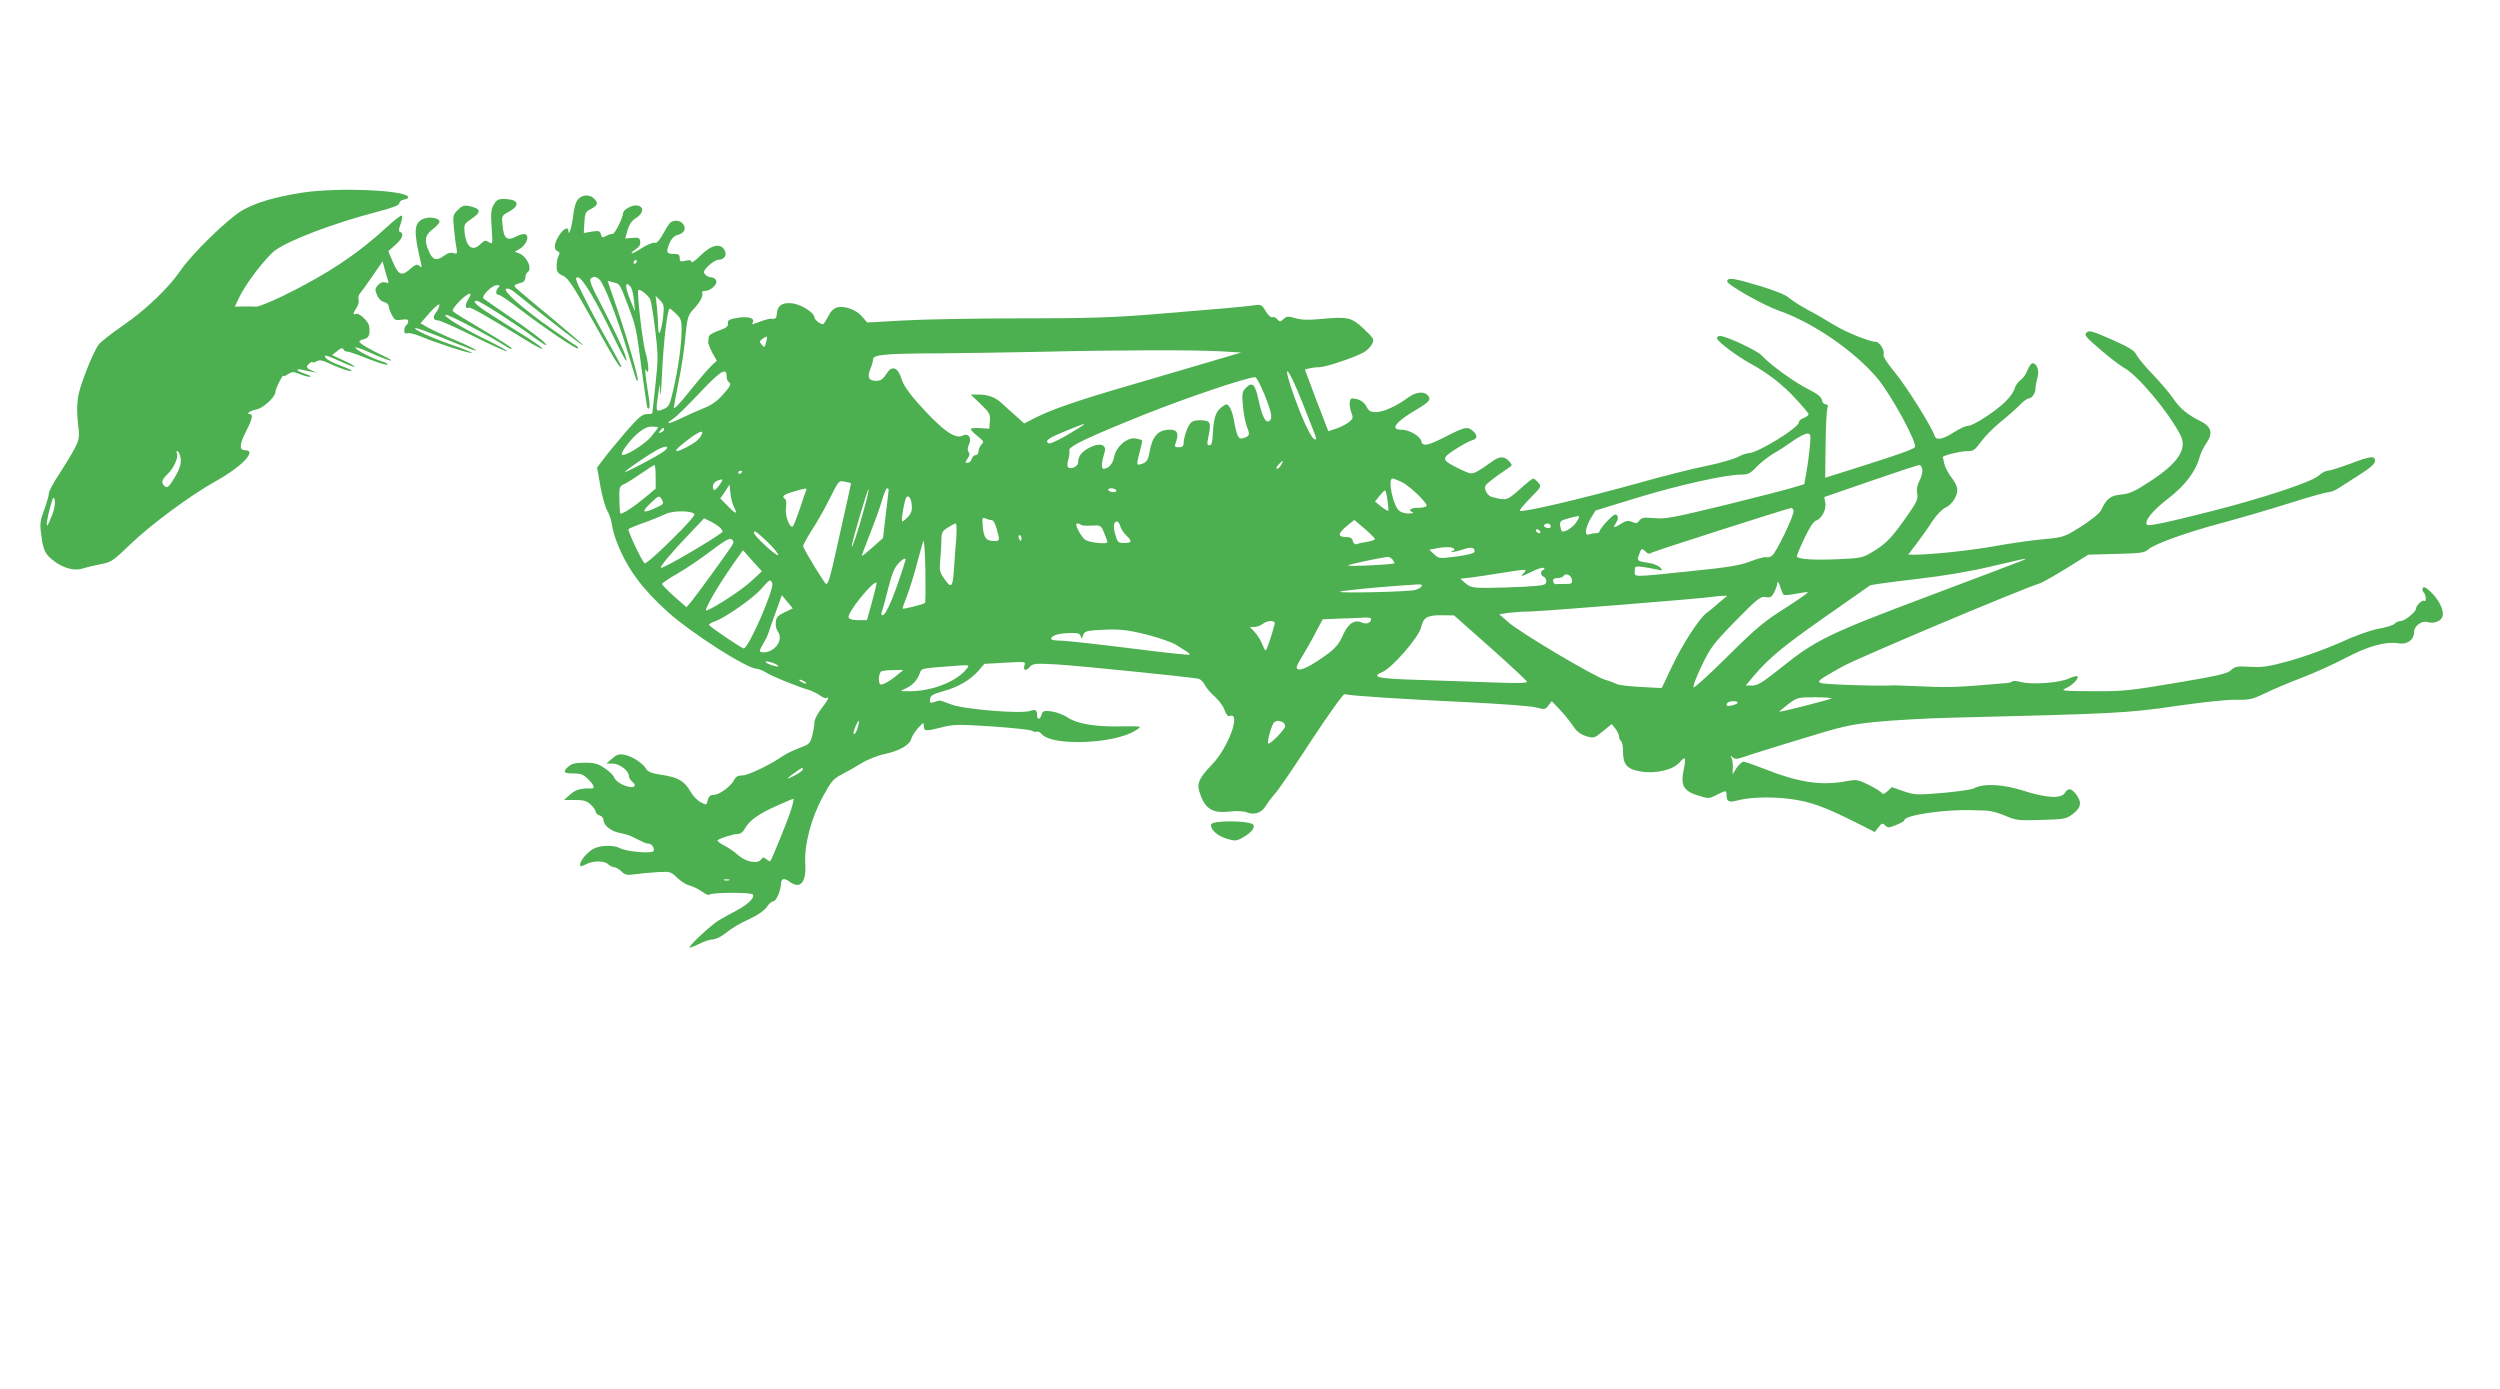 <?xml version="1.0" standalone="no"?>
<!DOCTYPE svg PUBLIC "-//W3C//DTD SVG 20010904//EN"
 "http://www.w3.org/TR/2001/REC-SVG-20010904/DTD/svg10.dtd">
<svg version="1.0" xmlns="http://www.w3.org/2000/svg"
 width="1280pt" height="711pt" viewBox="0 0 1280 711"
 preserveAspectRatio="xMidYMid meet">
<g transform="translate(0,711) scale(0.1,-0.1)"
fill="#4caf50" stroke="none">
<path d="M1550 6124 c-141 -22 -241 -51 -311 -92 -74 -44 -256 -221 -314 -306
-61 -90 -179 -203 -299 -285 -59 -41 -115 -85 -123 -98 -31 -47 -92 -202 -102
-259 -7 -39 -8 -87 -2 -139 9 -74 8 -82 -16 -130 -14 -27 -50 -86 -79 -131
-30 -44 -54 -90 -54 -101 0 -11 -11 -49 -24 -84 -21 -57 -23 -71 -14 -133 10
-77 20 -96 69 -132 47 -34 102 -48 142 -35 18 6 59 16 91 22 55 10 65 17 150
99 105 102 312 255 440 326 135 75 215 159 150 159 -30 0 -28 31 5 95 32 61
39 90 20 90 -23 0 3 18 35 24 35 7 96 64 96 89 0 7 9 30 20 52 11 22 20 36 20
31 0 -5 11 -1 24 8 22 14 28 14 60 1 19 -8 43 -15 53 -14 10 1 1 6 -19 13 -46
14 -63 31 -23 23 86 -18 83 -18 53 -5 -32 14 -34 20 -13 38 8 7 15 9 15 6 0
-4 9 -2 20 4 17 9 31 6 73 -14 54 -25 107 -42 107 -33 0 2 -26 14 -59 26 -32
12 -64 28 -71 36 -19 23 1 18 74 -16 37 -17 69 -29 71 -27 3 3 -22 17 -55 32
l-60 28 27 21 c18 15 28 17 31 9 2 -7 11 -12 19 -12 9 0 56 -16 105 -36 49
-19 94 -34 101 -31 7 2 -6 10 -28 17 -57 18 -135 59 -135 70 0 5 33 -6 73 -25
40 -18 86 -36 102 -40 17 -4 5 6 -30 22 -73 34 -125 65 -125 74 0 4 11 10 25
13 24 6 31 24 25 66 -3 24 -51 69 -66 63 -18 -7 -18 2 2 32 9 14 13 32 10 41
-4 9 0 24 8 33 8 9 37 49 64 89 l51 74 11 -42 c6 -23 14 -48 17 -57 5 -12 1
-14 -14 -9 -13 4 -26 -1 -38 -14 -15 -17 -16 -24 -5 -50 7 -18 22 -33 36 -36
13 -3 24 -13 24 -21 0 -8 7 -28 16 -45 14 -27 19 -30 50 -25 25 4 34 2 34 -8
0 -8 -4 -17 -10 -20 -5 -3 -10 -15 -10 -27 0 -14 5 -18 16 -14 8 3 41 -5 72
-18 82 -34 252 -89 258 -83 3 2 -43 21 -102 41 -109 38 -210 85 -185 86 8 0
58 -18 110 -39 162 -66 206 -83 196 -72 -5 5 -55 29 -110 52 -55 23 -116 52
-136 63 l-36 21 48 55 c28 31 49 48 49 39 0 -8 -7 -24 -15 -35 -21 -27 -18
-44 6 -44 12 0 95 -37 185 -82 90 -45 166 -79 169 -76 3 3 -39 26 -92 52 -136
66 -241 130 -220 134 14 3 228 -110 315 -166 12 -8 22 -10 22 -6 0 5 -66 47
-146 94 -80 47 -150 90 -155 96 -5 7 8 26 36 54 47 46 70 49 41 5 -16 -25 -14
-51 4 -40 8 5 100 -48 294 -167 43 -27 81 -47 83 -44 3 3 -30 27 -73 55 -44
27 -123 77 -176 111 -91 57 -115 80 -86 80 14 0 212 -127 291 -187 33 -24 61
-42 63 -40 7 7 -71 67 -196 152 -63 43 -119 82 -124 86 -14 12 43 69 68 69 16
0 17 -3 8 -12 -16 -16 -15 -38 2 -38 7 0 53 -31 102 -69 124 -95 296 -212 303
-205 3 3 -1 9 -9 14 -8 4 -65 44 -127 87 -144 101 -249 193 -232 204 8 4 23
-1 40 -14 174 -141 351 -278 354 -275 2 2 -60 56 -138 121 -78 64 -160 133
-182 152 -41 35 -42 34 10 50 8 2 15 13 15 24 0 11 5 23 10 26 28 17 -1 83
-45 99 l-20 7 20 11 c26 15 44 39 45 60 0 24 -19 26 -59 6 -46 -23 -62 -9 -68
59 -5 47 -4 49 31 68 56 30 54 60 -4 65 -46 4 -56 0 -72 -28 -14 -24 -16 -45
-11 -116 6 -86 6 -88 -14 -76 -17 11 -23 10 -42 -9 -43 -43 -77 -15 -83 69 -3
30 2 37 35 59 53 35 51 52 -10 66 -27 5 -37 2 -59 -20 -25 -25 -26 -30 -20
-93 4 -37 9 -82 13 -101 5 -30 4 -33 -15 -27 -14 5 -31 0 -51 -15 -37 -27 -57
-20 -76 26 -24 55 -19 81 20 111 19 14 35 32 35 39 0 20 -55 28 -86 13 -45
-22 -47 -63 -8 -227 4 -21 3 -23 -9 -12 -12 10 -21 7 -49 -18 -42 -37 -58 -30
-88 41 l-22 52 36 32 c36 31 46 59 25 66 -9 3 -8 14 2 41 7 20 10 39 6 43 -3
4 -39 -24 -79 -61 -149 -137 -304 -240 -529 -350 -64 -31 -125 -55 -135 -55
-10 1 -40 1 -66 1 l-46 -1 23 48 c34 71 139 208 185 241 72 52 295 137 512
194 88 23 123 36 123 47 0 8 10 16 23 18 12 2 22 7 22 12 0 36 -355 52 -540
24z m-626 -1354 c6 -34 -3 -62 -39 -120 -21 -34 -29 -39 -41 -30 -21 18 -17
33 16 65 31 30 56 87 45 105 -3 5 -2 10 3 10 5 0 12 -14 16 -30z m-656 -295
c-11 -27 -22 -52 -24 -54 -9 -10 -3 37 13 93 14 52 18 57 23 36 4 -15 -1 -45
-12 -75z"/>
<path d="M2961 6091 c-12 -12 -21 -41 -26 -82 -6 -57 -24 -115 -25 -81 0 23
-25 12 -47 -23 -26 -40 -30 -73 -8 -81 11 -5 12 -11 5 -24 -6 -10 -10 -34 -10
-52 0 -29 5 -37 33 -50 27 -13 53 -53 156 -237 110 -198 141 -247 141 -226 0
4 -31 62 -69 129 -38 66 -92 167 -120 224 -45 90 -49 102 -32 102 22 0 94
-120 188 -316 30 -63 57 -113 60 -111 8 8 -39 113 -117 263 -70 135 -76 152
-61 161 13 8 22 7 38 -6 24 -18 94 -198 148 -376 44 -147 44 -149 50 -143 7 7
-52 212 -109 378 l-45 132 27 -7 c36 -9 35 -7 72 -105 47 -122 47 -125 75
-339 14 -107 28 -197 30 -200 12 -12 14 10 6 60 -16 94 -22 156 -12 134 16
-35 13 33 -5 95 -15 54 -44 307 -36 315 8 8 54 -29 62 -50 5 -13 16 -83 25
-157 15 -123 15 -147 1 -276 -9 -78 -16 -144 -16 -147 0 -3 -13 -5 -28 -5 -23
0 -42 -16 -104 -87 -42 -49 -93 -110 -113 -137 l-38 -50 17 -95 c9 -52 25
-109 35 -125 10 -17 21 -49 24 -71 2 -23 16 -69 30 -103 51 -127 127 -229 258
-347 119 -106 394 -283 451 -289 13 -1 34 -9 48 -18 28 -19 166 -75 220 -90
19 -6 45 -19 59 -29 13 -10 27 -16 32 -13 19 11 7 -13 -26 -55 -19 -24 -35
-55 -35 -68 0 -13 -5 -44 -11 -68 -11 -42 -15 -46 -67 -65 -30 -12 -67 -29
-81 -39 -64 -45 -180 -101 -209 -101 -23 0 -35 -6 -44 -25 -18 -33 -76 -75
-105 -75 -16 0 -24 -7 -29 -25 -7 -29 -5 -29 -39 -11 -15 8 -37 31 -49 52 -31
54 -63 74 -144 86 -53 8 -75 16 -82 29 -16 29 -72 67 -111 74 -30 6 -41 2 -65
-19 l-29 -25 33 -1 c35 0 82 -37 82 -63 0 -8 7 -20 15 -27 37 -31 0 -41 -53
-15 -17 9 -34 24 -37 34 -3 10 -25 32 -48 47 -35 24 -52 29 -103 29 -47 0 -67
-5 -83 -19 -31 -28 -26 -36 25 -36 37 0 51 -5 75 -29 31 -31 37 -49 17 -48
-54 2 -81 -6 -109 -31 l-31 -28 56 0 c44 0 60 -4 81 -24 14 -13 25 -29 25 -36
0 -7 9 -16 20 -19 11 -3 20 -14 20 -24 0 -27 41 -59 85 -66 22 -4 54 -14 70
-23 17 -8 38 -19 47 -23 10 -5 24 -9 32 -9 14 0 31 -29 21 -38 -13 -14 -140
-2 -172 16 -30 16 -98 15 -133 -3 -32 -17 -70 -61 -70 -82 0 -11 5 -11 30 2
37 19 94 19 114 0 8 -8 22 -15 30 -15 9 0 26 -10 37 -21 19 -19 28 -21 73 -15
28 4 80 9 116 11 61 3 66 2 98 -30 19 -18 46 -35 61 -38 14 -3 43 -17 64 -31
20 -14 37 -22 37 -18 0 13 217 15 225 2 10 -17 -28 -53 -88 -84 -29 -15 -68
-37 -88 -49 -37 -22 -149 -126 -149 -138 0 -3 21 4 47 17 25 13 57 24 71 24
13 0 41 12 61 28 52 39 69 49 137 81 34 16 69 41 80 57 10 16 25 29 33 29 15
0 39 55 40 93 1 25 17 28 45 7 53 -40 85 -3 79 93 -6 96 30 234 91 345 41 76
53 90 94 111 26 13 73 40 104 59 31 19 85 40 120 47 74 16 126 46 134 78 4 13
19 38 35 55 27 29 29 30 29 9 0 -26 9 -27 92 -6 56 15 83 16 253 5 104 -7 198
-17 208 -22 9 -6 21 -8 26 -5 5 3 16 -3 26 -14 56 -61 372 -49 479 20 36 23
37 22 -74 21 -132 -3 -225 13 -273 45 -22 15 -61 29 -85 32 -38 4 -44 2 -49
-17 -7 -26 -23 -28 -23 -3 0 27 -9 32 -36 22 -42 -16 -339 8 -403 33 -31 12
-58 21 -61 20 -3 0 -15 -4 -28 -8 -20 -6 -23 -4 -20 16 2 18 15 25 64 39 76
20 142 58 183 105 l31 36 106 6 c106 6 106 6 99 -15 -8 -27 9 -29 30 -4 14 15
28 16 138 10 114 -7 677 -64 723 -73 11 -3 26 -17 33 -32 7 -15 30 -42 51 -60
21 -19 44 -49 50 -69 8 -22 17 -34 25 -30 62 24 -5 -162 -90 -249 -61 -63 -77
-94 -66 -132 27 -93 65 -119 158 -108 34 4 70 2 86 -4 40 -16 76 -3 98 33 10
17 33 47 50 66 17 19 101 142 186 273 90 136 161 236 168 233 21 -8 301 -26
621 -41 171 -8 333 -20 358 -27 45 -12 48 -11 64 10 l17 22 42 -44 c23 -24 53
-62 68 -84 18 -28 37 -42 66 -51 39 -12 42 -11 86 25 l45 37 19 -24 c10 -13
19 -32 19 -41 0 -9 5 -20 10 -23 6 -3 10 -28 10 -54 0 -66 20 -89 90 -101 75
-13 165 8 198 45 13 15 25 25 28 22 3 -3 1 -30 -6 -61 -16 -78 0 -106 74 -129
54 -17 56 -17 95 3 50 25 51 25 51 -4 0 -29 15 -36 53 -25 61 17 169 21 267 9
107 -13 180 -39 358 -129 l81 -41 19 25 c17 21 21 22 34 9 13 -13 20 -13 56 2
23 9 42 19 42 24 0 26 199 56 345 52 17 0 49 -1 73 -2 24 -1 69 -13 100 -27
53 -23 66 -25 183 -21 120 3 128 5 163 31 42 32 46 61 15 101 -25 31 -40 33
-57 6 -18 -30 -95 -26 -210 11 -110 35 -208 39 -257 12 -11 -6 -83 -16 -160
-23 -133 -11 -143 -10 -199 9 l-60 21 -22 -21 c-14 -13 -24 -17 -29 -10 -3 7
-33 25 -66 42 -57 28 -63 29 -116 19 -131 -24 -245 -6 -424 65 -48 19 -94 35
-102 35 -8 0 -24 -15 -36 -32 l-20 -33 1 36 c1 20 -3 42 -7 50 -7 12 -6 12 7
1 12 -10 23 -9 58 3 24 9 152 49 284 89 217 67 256 76 391 90 83 8 251 18 375
21 855 21 914 24 1160 60 139 20 266 34 310 32 68 -1 82 2 150 35 41 20 125
55 185 78 61 23 161 68 222 100 120 63 207 87 275 76 44 -7 78 18 78 59 0 30
40 59 69 50 32 -10 71 5 77 30 8 30 -18 84 -60 124 -23 22 -36 29 -41 21 -4
-6 -2 -17 4 -23 6 -6 11 -20 11 -31 0 -10 -3 -16 -7 -13 -8 9 -43 -22 -43 -39
0 -17 -58 -64 -80 -64 -9 0 -23 -6 -29 -13 -6 -8 -43 -19 -82 -26 -43 -8 -120
-35 -197 -71 -70 -31 -185 -73 -257 -93 -109 -30 -142 -35 -204 -31 -66 4 -77
2 -98 -17 -19 -18 -66 -29 -280 -65 -237 -40 -272 -44 -428 -43 -150 1 -166 2
-140 14 35 15 71 52 61 62 -3 4 -23 -2 -44 -11 -45 -22 -191 -33 -244 -18 -20
5 -40 7 -43 4 -4 -4 -16 -8 -28 -9 -239 -21 -300 -24 -417 -18 -74 3 -144 6
-155 6 -68 -3 -176 -1 -285 4 -143 8 -144 3 11 91 75 43 913 396 1015 428 12
4 72 38 134 76 l112 70 143 4 c123 3 146 6 163 22 31 29 202 90 384 138 89 24
243 69 341 100 97 31 187 56 199 56 12 0 38 11 57 24 20 13 69 44 109 70 50
32 72 52 72 66 0 28 -20 26 -129 -15 -51 -19 -102 -35 -113 -35 -10 0 -31 -11
-46 -25 -34 -32 -287 -116 -552 -183 -228 -58 -318 -77 -327 -69 -17 17 27 72
105 132 89 68 144 141 164 215 5 19 21 52 36 73 34 50 24 84 -34 112 -64 32
-102 63 -136 113 -17 26 -64 81 -103 122 -40 41 -79 88 -86 103 -11 23 -38 39
-128 79 -100 44 -115 48 -128 35 -13 -13 -4 -23 72 -88 47 -41 101 -81 118
-91 69 -35 230 -227 291 -346 36 -70 -11 -142 -153 -235 -81 -53 -106 -65
-151 -69 -55 -6 -73 -19 -103 -81 -8 -16 -49 -49 -102 -83 -86 -54 -89 -55
-194 -65 -58 -5 -169 -21 -246 -35 -123 -22 -315 -43 -412 -44 l-33 0 44 58
c23 31 60 82 80 114 22 33 50 61 67 69 17 7 38 27 48 48 21 40 17 61 -23 114
-13 18 -27 46 -31 62 -3 17 -7 32 -8 34 -4 8 89 31 125 31 32 0 40 6 71 49 20
27 66 74 104 104 37 30 81 69 97 86 17 17 35 31 42 31 17 0 35 25 36 52 0 13
5 37 10 55 10 35 -3 73 -25 73 -7 0 -19 -16 -26 -35 -7 -20 -23 -42 -36 -51
-13 -9 -26 -28 -30 -43 -3 -15 -25 -46 -48 -68 -53 -52 -164 -123 -190 -123
-11 0 -41 -13 -66 -29 -65 -42 -97 -48 -106 -22 -15 47 -143 251 -203 324 -41
49 -62 83 -58 93 7 19 -21 64 -40 64 -32 0 -155 50 -215 87 -35 22 -95 57
-134 77 -38 21 -81 48 -95 61 -15 14 -71 37 -143 59 -140 42 -170 47 -174 26
-3 -16 183 -122 266 -151 175 -61 389 -209 505 -348 72 -87 206 -335 190 -351
-12 -12 -85 -38 -294 -104 l-165 -52 2 166 c1 91 5 175 9 188 5 16 2 22 -9 22
-9 0 -17 10 -19 22 -2 15 -23 32 -73 57 -72 37 -191 123 -235 171 -24 26 -183
100 -214 100 -9 0 -16 -6 -15 -12 0 -15 101 -91 169 -128 89 -49 168 -109 233
-181 37 -39 67 -75 67 -80 0 -5 -11 -14 -25 -19 -14 -5 -25 -15 -25 -23 0 -27
-212 -157 -256 -157 -11 0 -36 -9 -57 -20 -21 -11 -94 -32 -163 -46 -69 -14
-221 -52 -337 -85 -299 -83 -604 -155 -616 -144 -2 3 22 32 54 65 58 58 58 60
40 80 -10 11 -21 20 -25 20 -4 0 -36 -25 -70 -56 -65 -58 -68 -58 -143 -38
-21 6 -39 38 -32 56 5 11 46 44 120 93 19 13 19 14 1 34 -26 28 -51 26 -95 -8
-20 -15 -50 -35 -67 -44 -31 -16 -34 -15 -91 12 -94 46 -96 53 -21 101 34 22
73 43 86 46 27 7 28 25 4 47 -27 24 -41 22 -129 -23 -105 -54 -129 -58 -136
-28 -7 26 -62 58 -102 58 -61 0 -30 40 79 104 66 39 76 52 54 74 -20 20 -62
14 -99 -14 -57 -42 -126 -74 -163 -74 -29 0 -38 5 -50 29 -14 26 -40 40 -73
41 -16 0 -17 -39 -3 -75 9 -23 7 -30 -12 -45 -13 -11 -42 -26 -65 -34 l-42
-14 -31 81 c-18 45 -45 116 -60 158 l-29 77 22 6 c12 3 36 6 52 6 31 0 169 46
224 74 17 9 37 28 45 43 13 26 12 28 -42 80 -63 59 -80 63 -228 49 -56 -5 -93
-4 -122 5 -37 11 -44 10 -61 -5 -16 -15 -19 -15 -31 -1 -7 9 -19 14 -26 11 -7
-3 -22 11 -34 31 -19 33 -24 35 -58 30 -45 -7 -195 -20 -528 -47 -198 -16
-339 -20 -670 -20 -231 0 -501 -5 -602 -11 l-182 -10 -26 30 c-29 35 -90 57
-128 47 -17 -4 -33 -20 -46 -46 -11 -22 -23 -40 -26 -40 -15 0 -44 23 -44 35
0 22 -62 63 -107 71 -54 8 -81 -7 -85 -49 -2 -25 -7 -31 -22 -29 -10 2 -36 -4
-57 -12 -45 -18 -52 -19 -45 -7 13 21 -23 33 -76 24 -44 -7 -53 -12 -51 -29 2
-15 -9 -24 -48 -37 -27 -10 -50 -23 -50 -30 -1 -7 -2 -19 -3 -27 -1 -8 9 -33
21 -56 l23 -41 -26 -24 c-14 -13 -59 -65 -100 -116 -70 -87 -94 -112 -94 -98
0 3 11 61 24 128 14 67 30 171 35 232 10 99 14 112 40 140 35 37 54 72 46 85
-3 6 3 10 13 10 29 0 67 34 59 53 -4 10 -15 17 -25 17 -11 0 -25 7 -32 15 -10
12 -7 20 18 45 17 16 39 30 50 30 30 0 46 24 32 49 -20 38 -68 28 -122 -26
-26 -26 -48 -41 -48 -34 0 9 -9 11 -30 6 -26 -6 -30 -4 -30 14 0 17 -6 21 -29
21 -39 0 -42 7 -24 53 10 24 24 39 39 43 35 9 48 28 34 53 -11 21 -45 28 -66
13 -6 -4 -23 -30 -38 -58 -20 -36 -33 -50 -44 -47 -10 2 -39 -10 -66 -27 -26
-17 -50 -29 -52 -27 -3 2 7 12 21 21 18 12 25 24 23 39 -3 19 -8 22 -40 19
l-37 -3 12 43 c9 30 22 49 45 63 38 24 40 58 4 63 -25 4 -72 -22 -72 -39 0
-23 -43 -109 -54 -107 -6 1 -21 -3 -32 -10 -19 -10 -23 -9 -27 8 -5 18 -11 20
-47 14 l-41 -7 3 54 c2 44 7 55 26 65 42 21 47 32 27 54 -23 25 -59 26 -84 1z
m299 -321 c0 -5 -5 -10 -11 -10 -5 0 -7 5 -4 10 3 6 8 10 11 10 2 0 4 -4 4
-10z m-14 -198 l5 -57 -26 64 c-26 65 -25 93 1 66 9 -8 17 -40 20 -73z m149
-85 c-9 -74 -24 -110 -25 -56 0 20 -3 65 -6 100 l-7 64 23 -23 c20 -21 21 -29
15 -85z m67 16 c24 -23 28 -34 28 -82 -1 -77 -16 -189 -41 -299 -20 -88 -23
-95 -53 -107 -38 -16 -39 -12 -27 70 l9 60 2 -50 c2 -27 6 22 10 110 7 151 27
325 39 325 3 0 18 -12 33 -27z m460 -147 c-7 -26 -9 -27 -22 -11 -13 15 -12
19 5 31 24 17 26 15 17 -20z m2333 -45 l100 -6 -200 -59 c-110 -32 -283 -83
-385 -113 -251 -73 -380 -118 -459 -157 l-67 -34 -39 35 c-22 19 -53 47 -70
63 -36 35 -73 50 -126 50 l-39 0 51 -49 c46 -44 50 -52 47 -87 l-3 -39 -47 3
c-27 2 -48 -1 -48 -5 0 -4 16 -21 35 -36 32 -25 34 -30 20 -43 -8 -9 -15 -24
-15 -35 0 -10 -6 -19 -14 -19 -8 0 -18 -9 -21 -20 -3 -11 -13 -20 -21 -20 -13
0 -13 3 0 22 11 15 12 25 5 34 -6 8 -6 20 2 38 16 33 -3 61 -31 46 -40 -21
-106 27 -233 169 -45 51 -72 91 -81 120 -17 58 -48 72 -73 33 -22 -34 -33 -42
-58 -42 -36 0 -46 19 -30 58 8 19 15 42 15 52 0 24 57 30 350 31 135 1 369 5
520 8 361 9 790 10 915 2z m-2535 -125 c0 -14 5 -28 10 -31 16 -10 12 -20 -30
-67 -27 -31 -58 -53 -97 -68 -32 -13 -84 -36 -117 -52 -62 -31 -87 -32 -39 -2
15 10 75 68 133 130 107 114 140 135 140 90z m2947 -134 c80 -202 77 -192 66
-192 -17 0 -61 93 -108 224 -65 183 -34 159 42 -32z m-193 38 c38 -95 43 -124
24 -136 -18 -11 -36 23 -54 107 -18 85 -33 98 -69 59 -15 -17 -17 -30 -11 -91
3 -38 13 -87 21 -106 16 -39 13 -47 -22 -57 -23 -7 -31 10 -48 106 -4 20 -13
45 -20 55 -13 17 -15 17 -42 -3 -29 -22 -40 -56 -44 -146 -2 -34 -6 -48 -17
-48 -11 0 -13 8 -6 38 16 79 13 87 -32 90 -28 2 -47 -2 -57 -13 -17 -16 -37
-76 -37 -107 0 -12 -8 -18 -24 -18 -23 0 -24 2 -14 30 14 42 5 60 -32 60 -61
0 -91 -34 -105 -118 -5 -32 -13 -46 -31 -54 -13 -6 -27 -9 -30 -5 -3 3 2 31
11 62 9 32 14 59 12 61 -2 2 -17 6 -33 9 -41 8 -99 -41 -109 -92 -7 -37 -28
-62 -54 -63 -14 0 -12 30 5 87 10 37 -26 48 -76 22 -43 -22 -60 -45 -60 -77 0
-20 -38 -38 -52 -24 -4 4 -4 23 2 40 5 18 7 39 5 45 -8 20 94 68 380 183 221
88 519 189 571 193 7 1 28 -40 48 -89z m-927 -156 c-3 -3 -43 -28 -89 -55 -52
-30 -87 -44 -92 -38 -15 14 2 26 94 64 90 36 97 39 87 29z m-2177 -12 c0 -2
-17 -24 -37 -49 -33 -39 -137 -103 -149 -91 -8 9 44 79 83 111 29 24 51 34 72
33 17 -1 31 -2 31 -4z m30 -11 c0 -5 -7 -12 -16 -15 -14 -5 -15 -4 -4 9 14 17
20 19 20 6z m191 -29 c-13 -24 -32 -39 -78 -63 -67 -34 -68 -20 -2 31 67 52
97 64 80 32z m5675 -64 c-4 -40 -12 -99 -18 -130 l-10 -57 -67 -20 c-36 -11
-194 -51 -351 -90 -252 -61 -293 -69 -349 -64 -55 5 -66 3 -77 -12 -11 -15
-18 -16 -38 -7 -19 8 -30 7 -55 -9 -41 -25 -45 -24 -27 4 10 15 12 27 6 37 -7
12 -17 7 -50 -27 -22 -23 -40 -47 -40 -53 0 -5 -9 -10 -19 -10 -11 0 -26 -3
-35 -6 -25 -9 -20 32 8 81 l25 41 218 67 c215 65 448 117 528 117 35 0 47 6
78 39 20 21 58 51 84 67 27 15 72 44 102 66 30 21 63 38 74 38 18 0 19 -5 13
-72z m-5867 -19 c-31 -23 -199 -112 -199 -105 0 6 108 81 164 112 45 26 71 21
35 -7z m3161 -69 c-6 -11 -16 -20 -22 -20 -6 0 -3 9 7 20 10 11 20 20 22 20 2
0 -1 -9 -7 -20z m-3203 -61 l0 -61 -59 -49 c-51 -43 -107 -79 -121 -79 -3 0
-5 32 -6 70 -1 64 1 71 22 80 12 5 51 29 87 54 36 25 68 45 71 45 3 1 6 -26 6
-60z m6485 38 c3 -13 -4 -39 -14 -58 -12 -23 -16 -44 -12 -66 5 -28 -2 -44
-52 -115 -75 -108 -107 -142 -174 -182 -52 -32 -62 -34 -175 -39 -131 -6 -215
0 -215 15 0 6 17 47 39 93 26 55 46 85 60 90 29 9 54 60 46 93 l-5 27 237 82
c131 45 243 82 249 82 7 1 14 -9 16 -22z m-6042 -11 c0 -3 -4 -8 -10 -11 -5
-3 -10 -1 -10 4 0 6 5 11 10 11 6 0 10 -2 10 -4z m-117 -70 c-22 -31 -33 -33
-33 -6 0 12 9 24 23 29 30 12 32 7 10 -23z m3496 15 c44 -23 133 -110 125
-122 -3 -5 -23 -9 -45 -9 -38 0 -52 -13 -26 -23 6 -3 -2 -6 -19 -6 -16 -1 -39
5 -49 13 -32 23 -62 166 -35 166 6 0 28 -9 49 -19z m-2822 -5 c1 0 -11 -55
-26 -121 -15 -66 -37 -165 -49 -220 -30 -136 -41 -175 -52 -175 -7 0 -103 157
-118 192 -2 5 19 43 46 86 28 43 70 117 93 165 43 86 44 87 74 81 16 -3 31 -7
32 -8z m-598 -124 c20 -38 8 -35 -33 7 l-38 39 24 35 23 36 5 -47 c3 -26 12
-58 19 -70z m368 86 c-3 -7 -18 -49 -32 -93 -15 -44 -31 -84 -35 -89 -16 -16
-42 55 -36 95 3 21 2 40 -4 44 -20 13 -9 23 43 38 66 19 70 20 64 5z m294
-105 c-30 -109 -59 -195 -60 -180 -2 15 82 297 86 293 3 -2 -9 -53 -26 -113z
m129 110 c0 -5 -7 -62 -15 -128 l-14 -120 -53 -47 c-29 -26 -54 -46 -55 -44
-2 1 17 52 42 114 24 61 52 138 61 171 10 34 21 61 26 61 4 0 8 -3 8 -7z
m1165 -3 c3 -5 -3 -10 -14 -10 -11 0 -23 5 -26 10 -3 6 3 10 14 10 11 0 23 -4
26 -10z m1389 -51 c4 -28 6 -53 4 -55 -2 -1 -18 8 -36 22 l-32 26 22 28 c13
16 26 29 29 29 4 1 9 -22 13 -50z m-3714 1 c10 -18 6 -23 -32 -40 -66 -30 -76
-24 -32 19 47 46 50 47 64 21z m1278 -24 c3 -29 -2 -44 -19 -62 -12 -13 -26
-24 -29 -24 -7 0 4 74 16 113 9 30 29 13 32 -27z m4515 -30 c7 -17 -88 -215
-110 -231 -10 -7 -23 -11 -30 -8 -7 3 -43 -7 -80 -21 -55 -21 -114 -31 -313
-51 -302 -31 -280 -31 -280 1 0 26 2 26 43 21 23 -4 56 -9 72 -13 27 -7 29 -6
16 9 -7 9 -29 19 -50 23 -70 11 -71 12 -59 44 11 34 14 35 34 15 11 -11 20
-12 32 -4 14 8 693 226 713 228 4 1 9 -5 12 -13z m-5628 -17 c6 -6 -37 -55
-119 -135 -71 -71 -131 -123 -136 -118 -18 19 -88 169 -82 175 4 4 40 19 80
33 40 14 88 34 107 43 36 19 131 20 150 2z m4517 -41 c-19 -30 -65 -58 -76
-47 -2 2 -6 15 -8 28 -3 22 3 26 42 37 64 17 64 17 42 -18z m-4382 -33 c7 -8
11 -17 9 -19 -50 -40 -308 -191 -315 -183 -6 6 54 78 146 174 l75 79 36 -17
c19 -10 41 -25 49 -34z m1387 42 c12 0 24 -29 36 -84 4 -19 1 -23 -21 -23 -43
0 -54 14 -60 71 -4 48 -3 52 14 44 10 -4 25 -8 31 -8z m1963 -97 c0 -4 -18
-10 -39 -14 -22 -3 -46 -8 -54 -12 -9 -3 -16 3 -20 15 -3 14 -13 21 -29 21
-49 0 -51 15 -7 53 l43 35 53 -45 c29 -25 53 -49 53 -53z m-1304 66 c3 -13 17
-34 30 -47 32 -30 30 -39 -10 -39 -31 0 -34 3 -46 44 -12 43 -8 66 10 66 5 0
12 -11 16 -24z m-840 -63 c-4 -43 -9 -115 -12 -161 -6 -92 -14 -98 -52 -41
-21 30 -23 42 -18 93 3 32 6 78 6 101 0 38 4 46 33 64 17 11 36 21 40 21 5 0
6 -35 3 -77z m638 70 c3 -4 28 -6 55 -4 48 2 48 2 65 -39 9 -22 16 -43 16 -45
0 -14 -97 -3 -116 13 -17 14 -44 62 -44 77 0 7 16 6 24 -2z m2406 -7 c0 -9 -7
-12 -20 -9 -11 3 -17 9 -14 14 8 14 34 10 34 -5z m-55 -26 c3 -5 2 -10 -4 -10
-5 0 -13 5 -16 10 -3 6 -2 10 4 10 5 0 13 -4 16 -10z m-3954 -56 c32 -31 56
-61 53 -66 -6 -10 -124 99 -124 114 0 16 12 7 71 -48z m1299 21 c0 -8 -2 -15
-4 -15 -2 0 -6 7 -10 15 -3 8 -1 15 4 15 6 0 10 -7 10 -15z m-1486 -44 c-26
-40 -181 -253 -206 -283 l-23 -27 -63 55 c-34 31 -62 59 -62 64 0 5 36 29 80
54 43 25 121 77 171 116 72 54 95 67 106 58 11 -9 11 -15 -3 -37z m992 -288
c-6 -7 -110 -33 -114 -29 -2 2 8 31 21 63 13 33 36 107 51 164 15 57 30 111
34 119 4 8 8 -59 10 -149 1 -90 1 -166 -2 -168z m2709 277 c3 -5 1 -10 -6 -10
-7 0 -10 -2 -7 -5 3 -3 26 1 52 10 47 16 66 14 66 -9 0 -8 -31 -17 -91 -25
-90 -12 -92 -11 -116 11 l-25 23 29 6 c45 10 91 10 98 -1z m-3598 -165 c-48
-45 -183 -133 -229 -151 -20 -7 54 121 137 240 l49 69 48 -54 49 -54 -54 -50z
m3283 110 c7 -9 11 -17 9 -19 -8 -7 -244 -18 -237 -11 6 6 157 38 204 44 6 0
17 -6 24 -14z m-2495 -7 c-53 -171 -98 -278 -116 -278 -7 0 -8 7 -4 18 4 9 18
62 32 117 18 72 32 108 51 128 27 29 44 35 37 15z m5734 8 c-2 -2 -218 -84
-479 -182 -530 -199 -592 -229 -775 -376 -89 -71 -116 -88 -143 -88 l-34 0 40
48 c79 93 150 152 367 304 121 85 225 157 230 161 6 3 112 18 235 32 147 17
281 40 385 65 166 39 181 43 174 36z m-2467 -54 c-17 -5 -15 -29 2 -35 8 -3
14 -15 13 -25 -1 -17 -12 -20 -112 -26 -60 -3 -147 -6 -192 -6 -71 0 -85 3
-109 23 l-27 24 54 6 c30 4 107 15 172 26 114 18 117 18 101 0 -22 -24 -19
-24 41 5 27 14 54 22 59 18 6 -3 5 -7 -2 -10z m146 -50 c3 -20 -1 -22 -37 -22
-23 0 -44 0 -48 -1 -5 0 -9 7 -11 15 -2 11 4 16 22 16 14 0 28 5 31 11 11 17
40 5 43 -19z m-4094 -18 c11 -30 -121 -333 -146 -334 -10 0 -178 113 -178 121
0 4 14 12 31 18 52 18 193 117 235 164 44 51 49 54 58 31z m5178 -59 c3 -4 32
-1 63 5 31 6 59 10 61 7 2 -2 -51 -39 -118 -82 -105 -66 -148 -102 -289 -242
-92 -91 -171 -164 -177 -162 -6 2 11 49 40 109 46 96 60 114 175 232 113 115
128 126 153 121 24 -4 31 -1 44 25 9 17 16 39 17 49 1 10 6 1 13 -19 6 -20 14
-39 18 -43z m-4667 -36 l-26 -94 -45 0 c-28 0 -46 5 -49 14 -9 23 128 192 143
177 1 -2 -9 -46 -23 -97z m2813 79 c-3 -7 -18 -15 -34 -19 -37 -9 -384 -17
-384 -9 0 3 84 13 188 22 248 20 234 20 230 6z m-3261 -133 c-34 -16 -43 -26
-45 -50 -2 -17 3 -39 11 -49 30 -41 -15 -106 -73 -106 -25 0 -25 7 -1 46 10
17 22 41 26 55 4 13 21 62 38 108 l30 84 28 -34 28 -34 -42 -20z m4783 48
c-24 -21 -51 -44 -61 -50 -37 -27 -122 -157 -175 -268 l-56 -118 -110 6 c-60
3 -115 10 -121 15 -7 4 -32 14 -57 21 -57 16 -434 240 -497 295 l-47 41 45 7
c24 3 74 7 111 7 63 1 889 67 933 75 11 2 33 4 49 5 l30 1 -44 -37z m-1170
-228 c102 -91 187 -170 188 -175 3 -8 -52 -9 -175 -4 -98 3 -270 9 -382 13
-206 6 -245 14 -184 40 51 21 187 178 199 229 12 51 31 62 103 62 l66 -1 185
-164z m-610 147 c0 -21 -23 -30 -46 -20 -39 18 -72 -4 -99 -66 -18 -41 -38
-65 -77 -94 -80 -58 -133 -86 -151 -79 -14 5 -11 15 22 69 21 35 53 91 70 125
l33 62 91 4 c51 1 107 4 125 5 17 1 32 -2 32 -6z m-494 -29 c-22 -80 -41 -133
-46 -133 -3 0 -11 15 -18 33 -6 17 -23 44 -37 60 l-26 27 23 0 c13 0 32 7 42
15 29 22 69 20 62 -2z m-655 -52 c63 -16 131 -40 151 -53 20 -12 44 -28 54
-34 11 -7 17 -14 14 -16 -3 -3 -140 12 -305 33 -165 21 -324 38 -353 39 -38 0
-52 4 -50 12 6 16 41 26 100 27 36 1 48 -3 51 -16 4 -15 6 -15 12 4 6 18 16
23 59 26 121 8 157 5 267 -22z m-1886 -161 c3 -4 -11 -3 -30 3 -19 6 -35 14
-35 18 0 9 58 -9 65 -21z m954 -26 c-56 -60 -177 -104 -284 -103 -50 0 -50 0
-20 13 36 16 60 41 74 78 11 28 -4 25 211 41 46 3 47 1 19 -29z m-344 -19
c-40 -34 -81 -56 -89 -48 -11 11 -6 61 7 66 6 3 35 6 62 6 l50 1 -30 -25z
m-475 -35 c8 -5 11 -10 5 -10 -5 0 -17 5 -25 10 -8 5 -10 10 -5 10 6 0 17 -5
25 -10z m5257 -86 c-6 -6 -267 -72 -267 -68 0 2 21 19 46 39 46 34 49 35 137
35 50 0 88 -3 84 -6z m-481 -23 c-7 -11 -56 -21 -56 -11 0 13 13 20 37 20 13
0 22 -4 19 -9z m-4502 -118 c-7 -30 -24 -55 -24 -35 0 12 21 62 27 62 2 0 0
-12 -3 -27z m2170 21 c9 -3 16 -13 16 -22 0 -16 -79 -97 -87 -89 -7 8 19 101
31 109 14 9 20 10 40 2z m-2454 -244 c0 -5 -19 -19 -42 -31 -47 -24 -46 -19 4
17 39 27 38 27 38 14z m-60 -207 c-17 -54 -98 -253 -106 -262 -2 -2 -11 2 -20
10 -14 11 -18 11 -28 -2 -17 -24 -78 -12 -116 22 -17 16 -50 39 -72 50 -22 11
-37 23 -34 27 11 10 80 32 103 32 14 0 28 10 37 28 21 40 70 75 162 116 44 20
82 36 86 36 3 0 -2 -26 -12 -57z m-317 -360 c-7 -2 -19 -2 -25 0 -7 3 -2 5 12
5 14 0 19 -2 13 -5z"/>
<path d="M6253 2903 c-36 -3 -53 -8 -53 -17 0 -26 35 -57 81 -70 43 -13 49
-13 84 7 44 25 64 52 50 66 -13 12 -96 19 -162 14z"/>
</g>
</svg>
